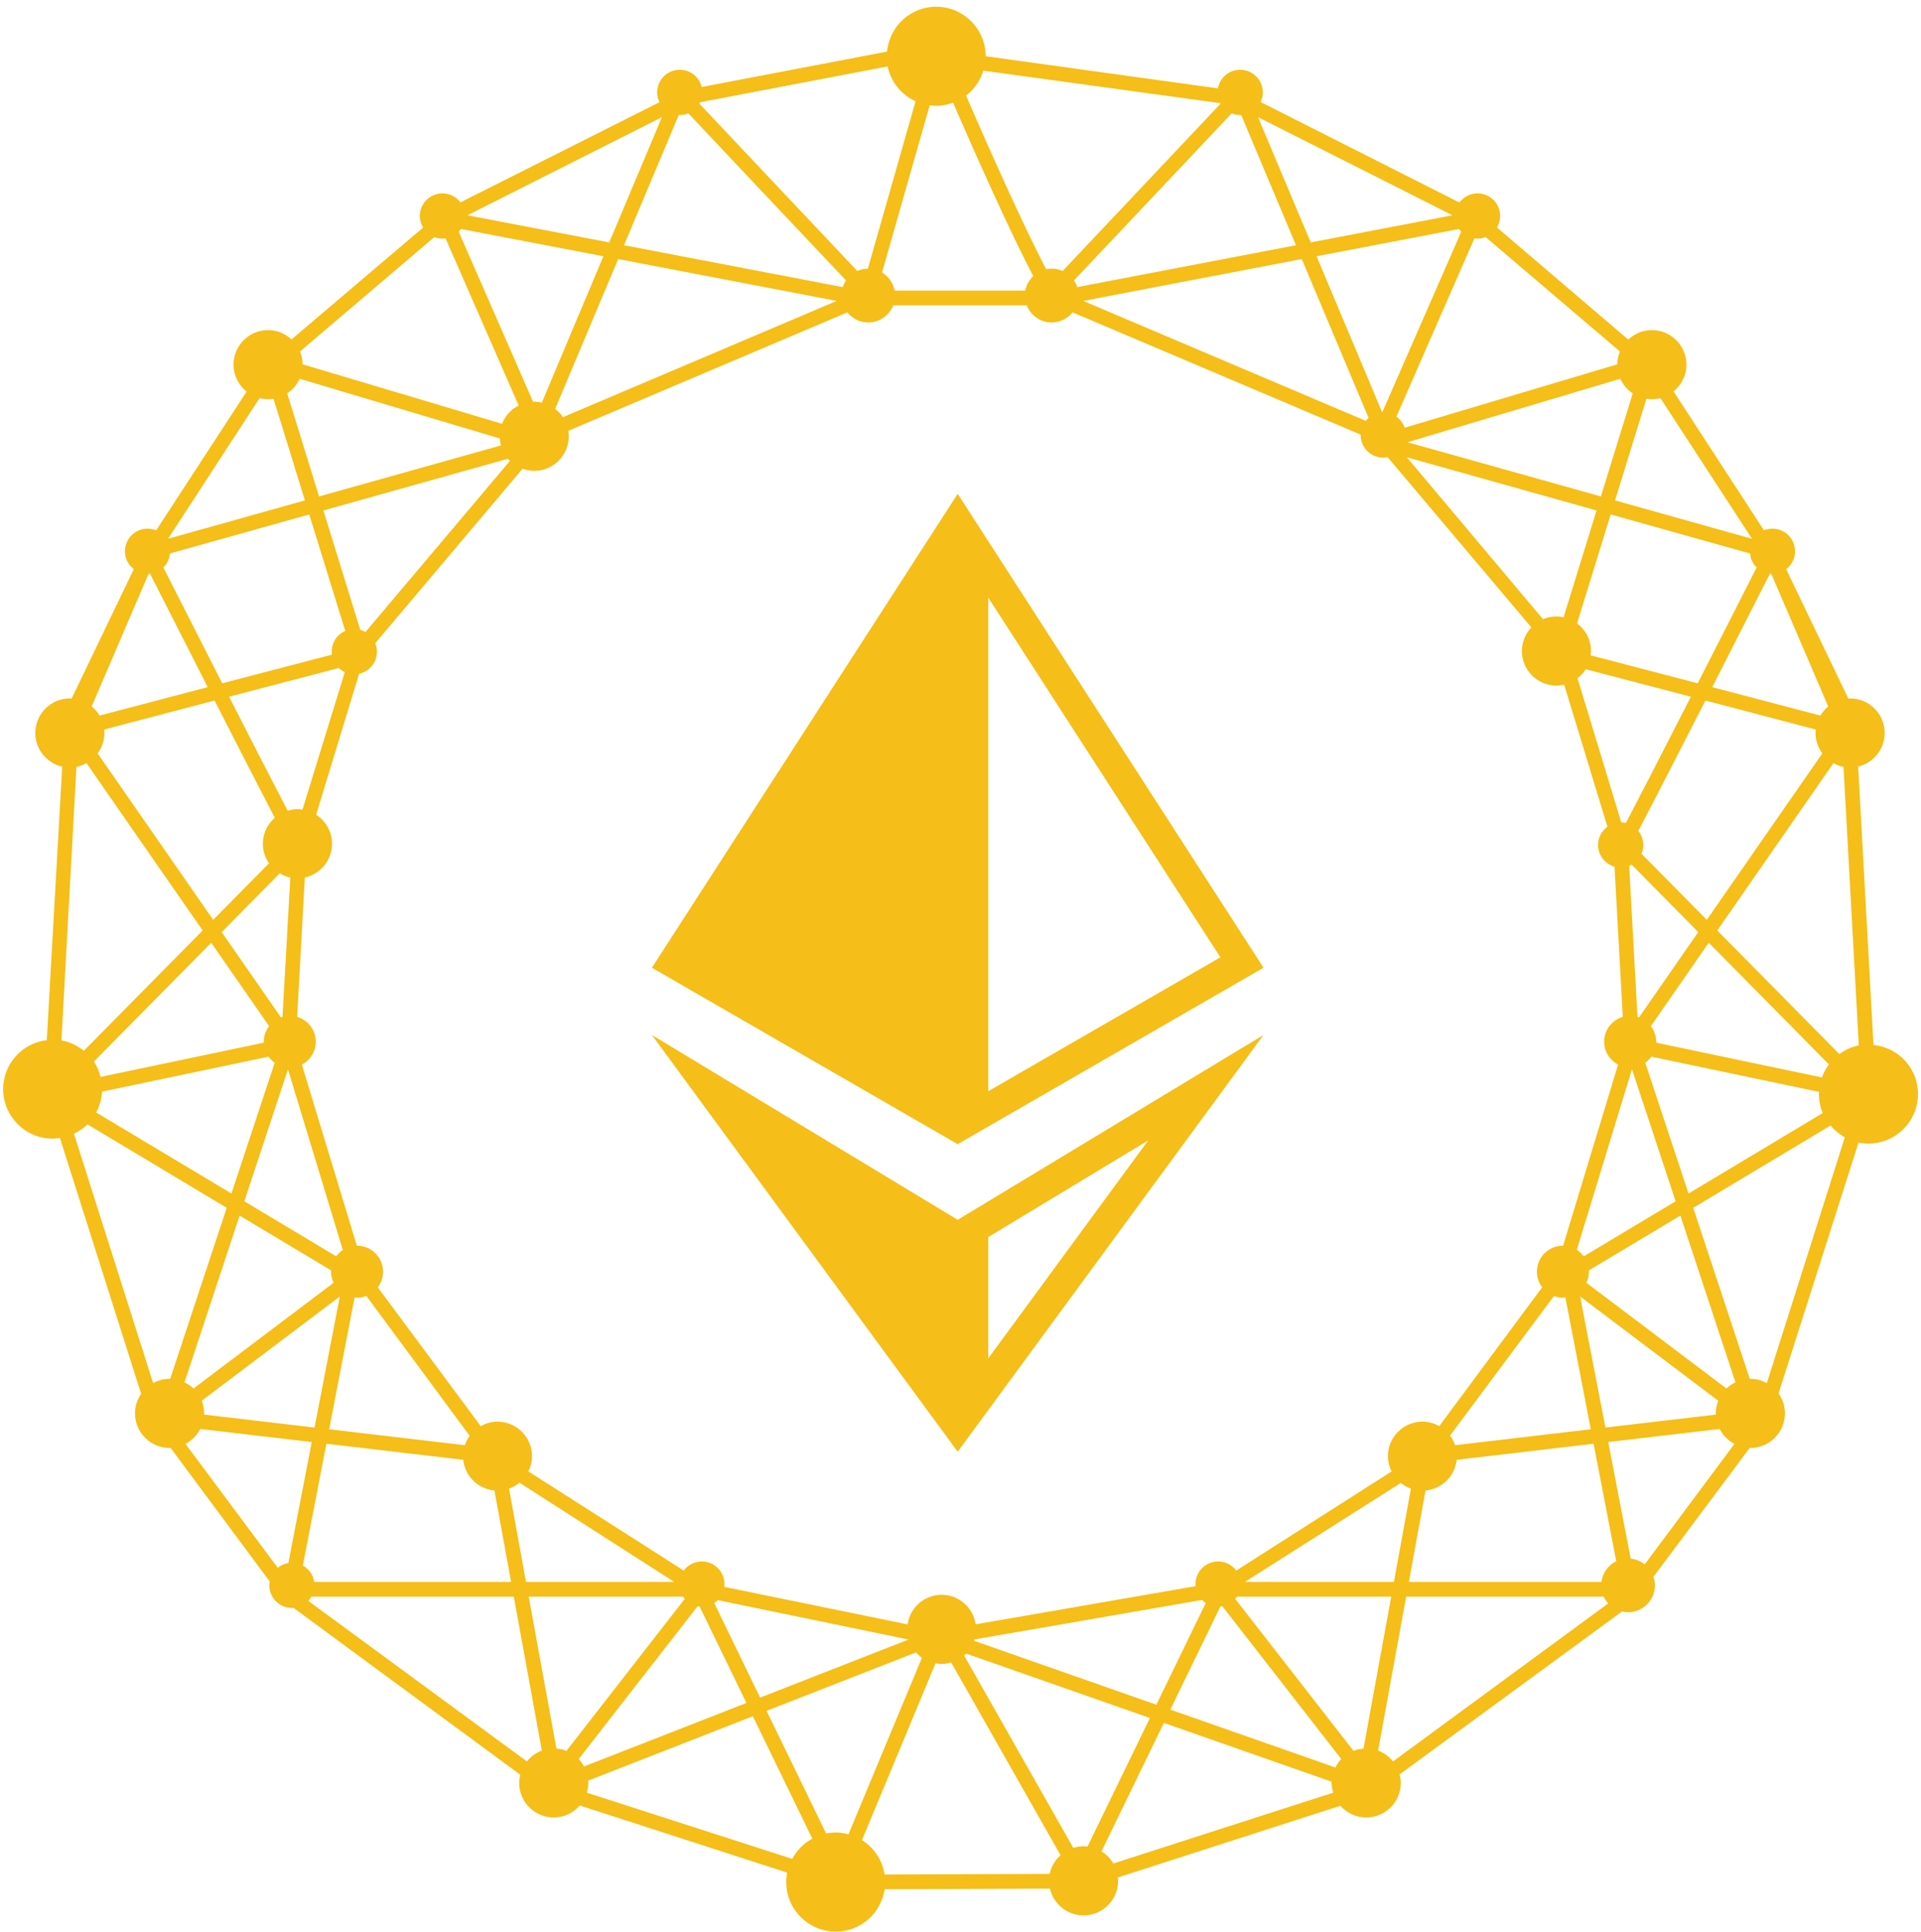 <svg width="177" height="178" viewBox="0 0 177 178" fill="none" xmlns="http://www.w3.org/2000/svg">
<path d="M81.732 4.753L64.655 8.015C64.431 7.105 63.613 6.428 62.636 6.428C61.483 6.428 60.549 7.361 60.549 8.513C60.549 8.839 60.632 9.143 60.764 9.417L42.423 18.645C42.041 18.143 41.444 17.815 40.765 17.815C39.613 17.815 38.679 18.748 38.679 19.9C38.679 20.292 38.795 20.655 38.983 20.968L26.861 31.271C26.293 30.741 25.539 30.412 24.7 30.412C22.941 30.412 21.516 31.837 21.516 33.597C21.516 34.605 21.992 35.492 22.723 36.076L14.389 48.861C14.144 48.76 13.876 48.704 13.596 48.704C12.444 48.704 11.511 49.637 11.511 50.789C11.511 51.463 11.835 52.053 12.329 52.436L6.596 64.363C6.543 64.359 6.491 64.345 6.436 64.345C4.679 64.345 3.252 65.771 3.252 67.531C3.252 69.045 4.312 70.307 5.731 70.629L4.312 95.825C2.052 96.097 0.292 98.001 0.292 100.336C0.292 102.859 2.337 104.901 4.859 104.901C5.085 104.901 5.301 104.867 5.519 104.836L13.004 128.407C12.649 128.921 12.44 129.54 12.44 130.211C12.44 131.971 13.865 133.396 15.625 133.396C15.655 133.396 15.684 133.388 15.715 133.387L24.849 145.696C24.828 145.811 24.812 145.929 24.812 146.051C24.812 147.201 25.745 148.136 26.899 148.136C26.945 148.136 26.989 148.124 27.036 148.123L47.939 163.503C47.879 163.747 47.839 163.996 47.839 164.257C47.839 166.016 49.264 167.441 51.024 167.441C51.985 167.441 52.835 167.008 53.419 166.336L72.531 172.52C72.476 172.803 72.444 173.091 72.444 173.389C72.444 175.911 74.487 177.955 77.009 177.955C79.305 177.955 81.185 176.255 81.509 174.048L96.741 173.992C97.067 175.405 98.327 176.461 99.839 176.461C101.597 176.461 103.023 175.035 103.023 173.276C103.023 173.172 103.003 173.073 102.992 172.969L123.505 166.361C124.091 167.019 124.931 167.441 125.88 167.441C127.639 167.441 129.065 166.016 129.065 164.257C129.065 163.987 129.021 163.727 128.955 163.473L149.449 148.463C149.629 148.504 149.813 148.532 150.005 148.532C151.375 148.532 152.487 147.42 152.487 146.051C152.487 145.775 152.429 145.515 152.348 145.268L161.221 133.391C161.241 133.391 161.259 133.396 161.279 133.396C163.037 133.396 164.463 131.971 164.463 130.211C164.463 129.525 164.244 128.896 163.875 128.376L171.244 105.261C171.54 105.321 171.845 105.353 172.159 105.353C174.68 105.353 176.724 103.308 176.724 100.785C176.724 98.424 174.923 96.503 172.621 96.268L171.211 70.619C172.609 70.283 173.653 69.032 173.653 67.531C173.653 65.771 172.225 64.345 170.468 64.345C170.413 64.345 170.363 64.359 170.307 64.363L164.576 52.436C165.071 52.053 165.395 51.463 165.395 50.789C165.395 49.637 164.46 48.704 163.309 48.704C163.032 48.704 162.769 48.76 162.527 48.859L154.201 36.059C154.92 35.476 155.389 34.595 155.389 33.597C155.389 31.837 153.963 30.412 152.204 30.412C151.357 30.412 150.595 30.748 150.025 31.285L137.929 20.956C138.112 20.645 138.225 20.287 138.225 19.9C138.225 18.748 137.291 17.815 136.14 17.815C135.455 17.815 134.852 18.148 134.472 18.659L116.149 9.399C116.277 9.128 116.355 8.831 116.355 8.513C116.355 7.361 115.42 6.428 114.268 6.428C113.244 6.428 112.396 7.168 112.22 8.143L90.819 5.179C90.813 2.661 88.772 0.62 86.255 0.62C83.88 0.62 81.953 2.439 81.732 4.753ZM64.436 9.548C64.46 9.507 64.483 9.464 64.505 9.421L81.785 6.121C82.083 7.557 83.061 8.737 84.361 9.332C83.133 13.639 81.2 20.407 79.965 24.751C79.617 24.753 79.289 24.831 78.989 24.965C75.296 21.063 67.523 12.82 64.436 9.548ZM89.008 8.807C89.76 8.235 90.32 7.436 90.603 6.509L112.444 9.504C112.452 9.519 112.46 9.535 112.467 9.548C109.377 12.825 101.601 21.068 97.913 24.965C97.605 24.827 97.267 24.748 96.908 24.748C96.731 24.748 96.56 24.767 96.393 24.801C94.239 20.693 91.029 13.459 89.008 8.807ZM87.813 9.463C89.841 14.128 93.021 21.284 95.199 25.436C94.829 25.788 94.569 26.252 94.473 26.776H82.431C82.3 26.067 81.867 25.469 81.271 25.109C82.508 20.76 84.437 13.996 85.665 9.693C85.861 9.719 86.052 9.752 86.255 9.752C86.803 9.752 87.325 9.641 87.813 9.463ZM98.955 25.832C102.697 21.879 110.416 13.696 113.484 10.443C113.725 10.543 113.991 10.599 114.268 10.599C114.3 10.599 114.329 10.592 114.361 10.589L119.412 22.593L99.252 26.452C99.179 26.231 99.085 26.02 98.955 25.832ZM63.421 10.443C66.487 13.696 74.205 21.879 77.948 25.832C77.819 26.02 77.725 26.231 77.653 26.452L57.492 22.593L62.543 10.589C62.575 10.592 62.604 10.599 62.636 10.599C62.915 10.599 63.179 10.543 63.421 10.443ZM115.913 10.793L133.833 19.833L120.769 22.335L115.913 10.793ZM43.069 19.833L60.991 10.793L56.135 22.335L43.069 19.833ZM121.307 23.608L134.435 21.096C134.497 21.185 134.567 21.268 134.641 21.344L127.357 37.996L121.307 23.608ZM42.264 21.344C42.337 21.268 42.407 21.185 42.469 21.096L55.597 23.608L49.927 37.091C49.699 37.041 49.464 37.007 49.22 37.007C49.185 37.007 49.153 37.016 49.119 37.016L42.264 21.344ZM136.885 21.841L149.261 32.381C149.111 32.745 149.028 33.144 149.021 33.563L129.423 39.407C129.281 38.991 129.016 38.635 128.665 38.384L135.851 21.956C135.945 21.969 136.04 21.984 136.14 21.984C136.404 21.984 136.653 21.932 136.885 21.841ZM27.881 33.563C27.877 33.144 27.793 32.745 27.641 32.381L40.019 21.841C40.251 21.932 40.501 21.984 40.765 21.984C40.863 21.984 40.959 21.969 41.053 21.956L47.791 37.361C47.092 37.713 46.543 38.308 46.259 39.044L27.881 33.563ZM99.807 27.723L119.947 23.868L126.104 38.505C126.009 38.588 125.923 38.676 125.844 38.773L99.807 27.723ZM51.149 37.675L56.959 23.868L77.096 27.723L51.871 38.431C51.675 38.136 51.428 37.888 51.149 37.675ZM82.301 28.129H94.601C94.964 29.052 95.857 29.708 96.908 29.708C97.688 29.708 98.375 29.34 98.829 28.777L125.377 40.044C125.377 40.056 125.372 40.068 125.372 40.079C125.372 41.231 126.305 42.165 127.459 42.165C127.597 42.165 127.729 42.151 127.861 42.124L141.097 57.799C140.561 58.368 140.225 59.132 140.225 59.976C140.225 61.736 141.652 63.161 143.411 63.161C143.656 63.161 143.892 63.128 144.121 63.076L148.108 76.161C147.588 76.54 147.243 77.151 147.243 77.845C147.243 78.8 147.888 79.593 148.761 79.843L149.523 93.681C148.535 93.977 147.807 94.881 147.807 95.968C147.807 96.887 148.331 97.676 149.091 98.076L144.023 114.768C144.015 114.768 144.009 114.765 144.001 114.765C142.68 114.765 141.607 115.839 141.607 117.161C141.607 117.704 141.793 118.197 142.095 118.597L132.612 131.388C132.152 131.132 131.631 130.973 131.065 130.973C129.307 130.973 127.881 132.399 127.881 134.156C127.881 134.664 128.011 135.137 128.221 135.561L113.905 144.695C113.524 144.187 112.923 143.852 112.239 143.852C111.087 143.852 110.153 144.787 110.153 145.937C110.153 146.003 110.167 146.064 110.173 146.128L89.899 149.647C89.673 148.108 88.36 146.924 86.761 146.924C85.157 146.924 83.845 148.112 83.623 149.653L66.724 146.193C66.735 146.109 66.749 146.025 66.749 145.937C66.749 144.787 65.816 143.852 64.664 143.852C63.98 143.852 63.379 144.187 62.999 144.693L48.683 135.561C48.893 135.136 49.021 134.664 49.021 134.156C49.021 132.399 47.596 130.973 45.837 130.973C45.273 130.973 44.751 131.132 44.292 131.388L34.808 118.597C35.111 118.197 35.296 117.704 35.296 117.161C35.296 115.839 34.224 114.765 32.901 114.765C32.895 114.765 32.888 114.768 32.881 114.768L27.812 98.076C28.573 97.676 29.096 96.887 29.096 95.968C29.096 94.881 28.369 93.977 27.38 93.681L28.087 80.84C29.519 80.528 30.591 79.257 30.591 77.732C30.591 76.611 30.007 75.629 29.129 75.061L33.089 62.071C34.029 61.868 34.733 61.032 34.733 60.033C34.733 59.757 34.677 59.493 34.58 59.252L48.152 43.18C48.487 43.3 48.843 43.377 49.22 43.377C50.979 43.377 52.405 41.951 52.405 40.192C52.405 40.02 52.38 39.857 52.355 39.693L78.073 28.777C78.529 29.34 79.217 29.708 79.997 29.708C81.047 29.708 81.94 29.052 82.301 28.129ZM129.685 40.741L149.301 34.893C149.547 35.444 149.941 35.913 150.439 36.247L147.505 45.737L129.685 40.741ZM26.464 36.247C26.963 35.913 27.357 35.444 27.603 34.893L46.056 40.395C46.069 40.616 46.105 40.831 46.163 41.037L29.397 45.737L26.464 36.247ZM152.987 36.673L161.432 49.64L148.808 46.101L151.705 36.731C151.868 36.756 152.032 36.781 152.204 36.781C152.476 36.781 152.736 36.737 152.987 36.673ZM23.919 36.673C24.169 36.737 24.428 36.781 24.7 36.781C24.871 36.781 25.035 36.756 25.2 36.731L28.095 46.101L15.484 49.636L23.919 36.673ZM129.625 42.128L147.107 47.028L144.069 56.863C143.857 56.817 143.637 56.792 143.411 56.792C142.971 56.792 142.551 56.881 142.169 57.044L129.625 42.128ZM33.196 58.029L29.797 47.028L46.815 42.26C46.873 42.327 46.925 42.399 46.988 42.461L33.673 58.228C33.525 58.143 33.364 58.076 33.196 58.029ZM146.555 60.373C146.571 60.243 146.595 60.113 146.595 59.976C146.595 58.932 146.085 58.013 145.308 57.432L148.408 47.395L161.244 50.991C161.293 51.493 161.511 51.947 161.853 52.28C160.783 54.393 158.671 58.555 156.427 62.953C152.615 61.953 148.929 60.989 146.555 60.373ZM15.051 52.28C15.393 51.945 15.612 51.493 15.66 50.991L28.495 47.395L31.811 58.125C31.076 58.448 30.563 59.18 30.563 60.033C30.563 60.128 30.579 60.22 30.591 60.311C28.229 60.923 24.421 61.919 20.476 62.953C18.235 58.555 16.123 54.393 15.051 52.28ZM157.765 63.305C159.973 58.973 162.036 54.912 163.081 52.852C163.123 52.856 163.164 52.861 163.205 52.865L168.452 65.084C168.164 65.32 167.92 65.601 167.732 65.924C165.173 65.252 161.489 64.281 157.765 63.305ZM8.449 65.083L13.688 52.865C13.733 52.864 13.779 52.857 13.823 52.852C14.869 54.912 16.929 58.973 19.139 63.305C15.413 64.283 11.731 65.251 9.172 65.924C8.981 65.601 8.737 65.319 8.449 65.083ZM21.107 64.187C25.191 63.116 28.995 62.12 31.217 61.545C31.38 61.699 31.567 61.824 31.771 61.919L27.868 74.595C27.716 74.572 27.564 74.548 27.405 74.548C27.091 74.548 26.793 74.608 26.507 74.693C25.095 71.983 23.093 68.08 21.107 64.187ZM149.384 75.765L145.352 62.484C145.649 62.253 145.908 61.976 146.107 61.655C148.373 62.241 151.96 63.181 155.797 64.187C153.513 68.661 151.208 73.153 149.809 75.82C149.671 75.788 149.531 75.769 149.384 75.765ZM151.249 78.657C151.357 78.407 151.416 78.135 151.416 77.845C151.416 77.355 151.237 76.907 150.953 76.551C152.381 73.832 154.785 69.144 157.137 64.537C160.741 65.484 164.424 66.452 167.313 67.213C167.304 67.319 167.281 67.423 167.281 67.531C167.281 68.236 167.52 68.881 167.908 69.411L157.263 84.743L151.249 78.657ZM8.996 69.411C9.384 68.881 9.621 68.236 9.621 67.531C9.621 67.423 9.601 67.319 9.591 67.213C12.481 66.452 16.161 65.484 19.768 64.537C21.797 68.517 23.871 72.563 25.321 75.344C24.651 75.927 24.221 76.776 24.221 77.732C24.221 78.404 24.431 79.024 24.785 79.537L19.643 84.743L8.996 69.411ZM158.229 85.723L168.933 70.305C169.22 70.463 169.527 70.589 169.859 70.653L171.269 96.311C170.607 96.441 170.003 96.724 169.476 97.108L158.229 85.723ZM5.66 95.852L7.045 70.653C7.377 70.589 7.683 70.463 7.969 70.305L18.673 85.723L7.724 96.809C7.137 96.329 6.437 95.989 5.66 95.852ZM150.879 93.68L150.113 79.776C150.192 79.744 150.265 79.7 150.339 79.659L156.476 85.872L151.024 93.725C150.976 93.708 150.927 93.695 150.879 93.68ZM20.427 85.872L25.777 80.456C26.076 80.635 26.399 80.775 26.748 80.848L26.029 93.68C25.98 93.693 25.928 93.708 25.88 93.725L20.427 85.872ZM152.591 96.057C152.592 96.028 152.599 95.999 152.599 95.968C152.599 95.427 152.413 94.935 152.111 94.533L157.444 86.853L168.516 98.061C168.241 98.424 168.027 98.829 167.872 99.264L152.591 96.057ZM8.652 97.796L19.46 86.853L24.793 94.533C24.491 94.935 24.304 95.427 24.304 95.968C24.304 95.999 24.315 96.028 24.315 96.057L9.269 99.215C9.139 98.703 8.936 98.221 8.652 97.796ZM151.596 97.911C151.812 97.755 152.001 97.567 152.155 97.349L167.612 100.593C167.609 100.659 167.593 100.72 167.593 100.785C167.593 101.409 167.719 102.005 167.945 102.545L155.58 109.959L151.596 97.911ZM8.861 102.489C9.173 101.911 9.364 101.265 9.401 100.569L24.748 97.349C24.903 97.567 25.093 97.755 25.309 97.911L21.325 109.959L8.861 102.489ZM145.285 115.145L150.369 98.509L154.391 110.672L145.924 115.745C145.751 115.508 145.536 115.304 145.285 115.145ZM22.513 110.672L26.533 98.515L31.587 115.161C31.351 115.317 31.147 115.517 30.979 115.745L22.513 110.672ZM6.813 104.447C7.276 104.225 7.703 103.941 8.061 103.585L20.889 111.275L15.68 127.031C15.661 127.031 15.643 127.027 15.625 127.027C15.073 127.027 14.564 127.179 14.111 127.425L6.813 104.447ZM156.013 111.275L168.663 103.692C169.032 104.133 169.477 104.501 169.984 104.779L162.793 127.425C162.341 127.179 161.831 127.027 161.279 127.027C161.26 127.027 161.244 127.031 161.224 127.031L156.013 111.275ZM146.165 118.176C146.311 117.867 146.399 117.525 146.399 117.161C146.399 117.123 146.388 117.084 146.387 117.045L154.827 111.987L159.904 127.351C159.597 127.497 159.315 127.688 159.072 127.921L146.165 118.176ZM16.999 127.351L22.08 111.987L30.517 117.045C30.516 117.084 30.505 117.123 30.505 117.161C30.505 117.525 30.593 117.867 30.739 118.177L17.832 127.921C17.588 127.688 17.305 127.497 16.999 127.351ZM33.757 119.393L43.276 132.28C43.084 132.54 42.939 132.831 42.833 133.143L30.328 131.676L32.671 119.533C32.748 119.541 32.823 119.557 32.901 119.557C33.205 119.557 33.491 119.496 33.757 119.393ZM133.607 132.255L143.177 119.403C143.435 119.497 143.711 119.557 144.001 119.557C144.083 119.557 144.157 119.541 144.233 119.533L146.576 131.676L134.071 133.143C133.963 132.82 133.807 132.523 133.607 132.255ZM145.591 119.44L158.32 129.049C158.179 129.411 158.093 129.8 158.093 130.211C158.093 130.249 158.104 130.285 158.105 130.323L147.924 131.517L145.591 119.44ZM18.797 130.323C18.8 130.285 18.809 130.249 18.809 130.211C18.809 129.8 18.725 129.411 18.583 129.049L31.312 119.44L28.981 131.517L18.797 130.323ZM150.253 143.595L148.179 132.849L158.449 131.647C158.749 132.236 159.225 132.715 159.812 133.023L151.545 144.12C151.184 143.831 150.741 143.645 150.253 143.595ZM17.091 133.023C17.677 132.715 18.153 132.236 18.453 131.647L28.724 132.849L26.571 143.997C26.203 144.056 25.872 144.212 25.592 144.436L17.091 133.023ZM131.348 137.313C132.863 137.179 134.06 135.995 134.217 134.487L146.832 133.008L148.921 143.829C148.187 144.189 147.663 144.897 147.556 145.741H129.811L131.348 137.313ZM27.904 144.235L30.072 133.008L42.685 134.487C42.843 135.995 44.041 137.179 45.556 137.313L47.092 145.741H28.953C28.853 145.089 28.459 144.543 27.904 144.235ZM46.901 137.145C47.257 137.02 47.579 136.833 47.861 136.597L62.129 145.741H48.469L46.901 137.145ZM129.068 136.619C129.347 136.844 129.659 137.024 130.003 137.145L128.435 145.741H114.696L129.068 136.619ZM126.977 161.279L129.564 147.093H147.763C147.869 147.324 148.011 147.533 148.18 147.719L128.355 162.276C127.996 161.828 127.527 161.481 126.977 161.279ZM113.809 147.297C113.867 147.231 113.925 147.167 113.975 147.093H128.188L125.633 161.097C125.311 161.121 124.999 161.187 124.708 161.301L113.809 147.297ZM51.269 161.097L48.716 147.093H62.929C62.977 147.167 63.039 147.231 63.096 147.297L52.195 161.301C51.904 161.187 51.593 161.121 51.269 161.097ZM28.407 147.487C28.519 147.368 28.612 147.235 28.695 147.093H47.34L49.925 161.279C49.377 161.481 48.908 161.828 48.548 162.276L28.407 147.487ZM89.752 151.165C89.767 151.123 89.779 151.079 89.793 151.036L110.753 147.4C110.857 147.505 110.975 147.599 111.097 147.68L106.547 157.053L89.752 151.165ZM65.807 147.68C65.924 147.603 66.037 147.513 66.137 147.415L83.713 151.049L70.037 156.397L65.807 147.68ZM107.833 157.503L112.447 148.003C112.508 147.996 112.571 147.995 112.631 147.984L123.585 162.059C123.365 162.285 123.189 162.549 123.045 162.835L107.833 157.503ZM53.319 162.059L64.275 147.984C64.333 147.995 64.396 147.996 64.457 148.003L68.775 156.891L53.809 162.743C53.673 162.493 53.515 162.261 53.319 162.059ZM70.631 157.616L84.403 152.233C84.567 152.416 84.745 152.584 84.948 152.724L78.177 168.992C77.801 168.893 77.415 168.824 77.009 168.824C76.704 168.824 76.405 168.856 76.116 168.912L70.631 157.616ZM88.829 152.513C88.895 152.456 88.965 152.407 89.027 152.345L105.953 158.277L100.2 170.128C100.08 170.115 99.961 170.091 99.839 170.091C99.508 170.091 99.196 170.156 98.897 170.249L88.829 152.513ZM87.639 153.155L97.719 170.915C97.22 171.364 96.856 171.956 96.717 172.64L81.505 172.696C81.3 171.357 80.521 170.216 79.42 169.525L86.2 153.236C86.383 153.269 86.569 153.295 86.761 153.295C87.068 153.295 87.359 153.236 87.639 153.155ZM54.065 165.155C54.148 164.868 54.208 164.572 54.208 164.257C54.208 164.185 54.192 164.119 54.188 164.048L69.367 158.112L74.845 169.392C74.057 169.82 73.417 170.465 72.996 171.255L54.065 165.155ZM101.489 170.564L107.239 158.728L122.705 164.148C122.705 164.187 122.695 164.22 122.695 164.257C122.695 164.572 122.755 164.868 122.84 165.155L102.58 171.681C102.315 171.224 101.941 170.84 101.489 170.564Z" fill="#f5be18"/>
<path d="M91.057 55.055L112.447 88.195L91.057 100.532V55.055ZM60.064 89.156L88.241 105.409L116.419 89.156L88.241 45.496L60.064 89.156Z" fill="#f5be18"/>
<path d="M91.057 113.969L105.8 105.058L91.057 125.146V113.969ZM60.064 95.349L88.241 133.745L116.419 95.349L88.241 112.38L60.064 95.349Z" fill="#f5be18"/>
</svg>
